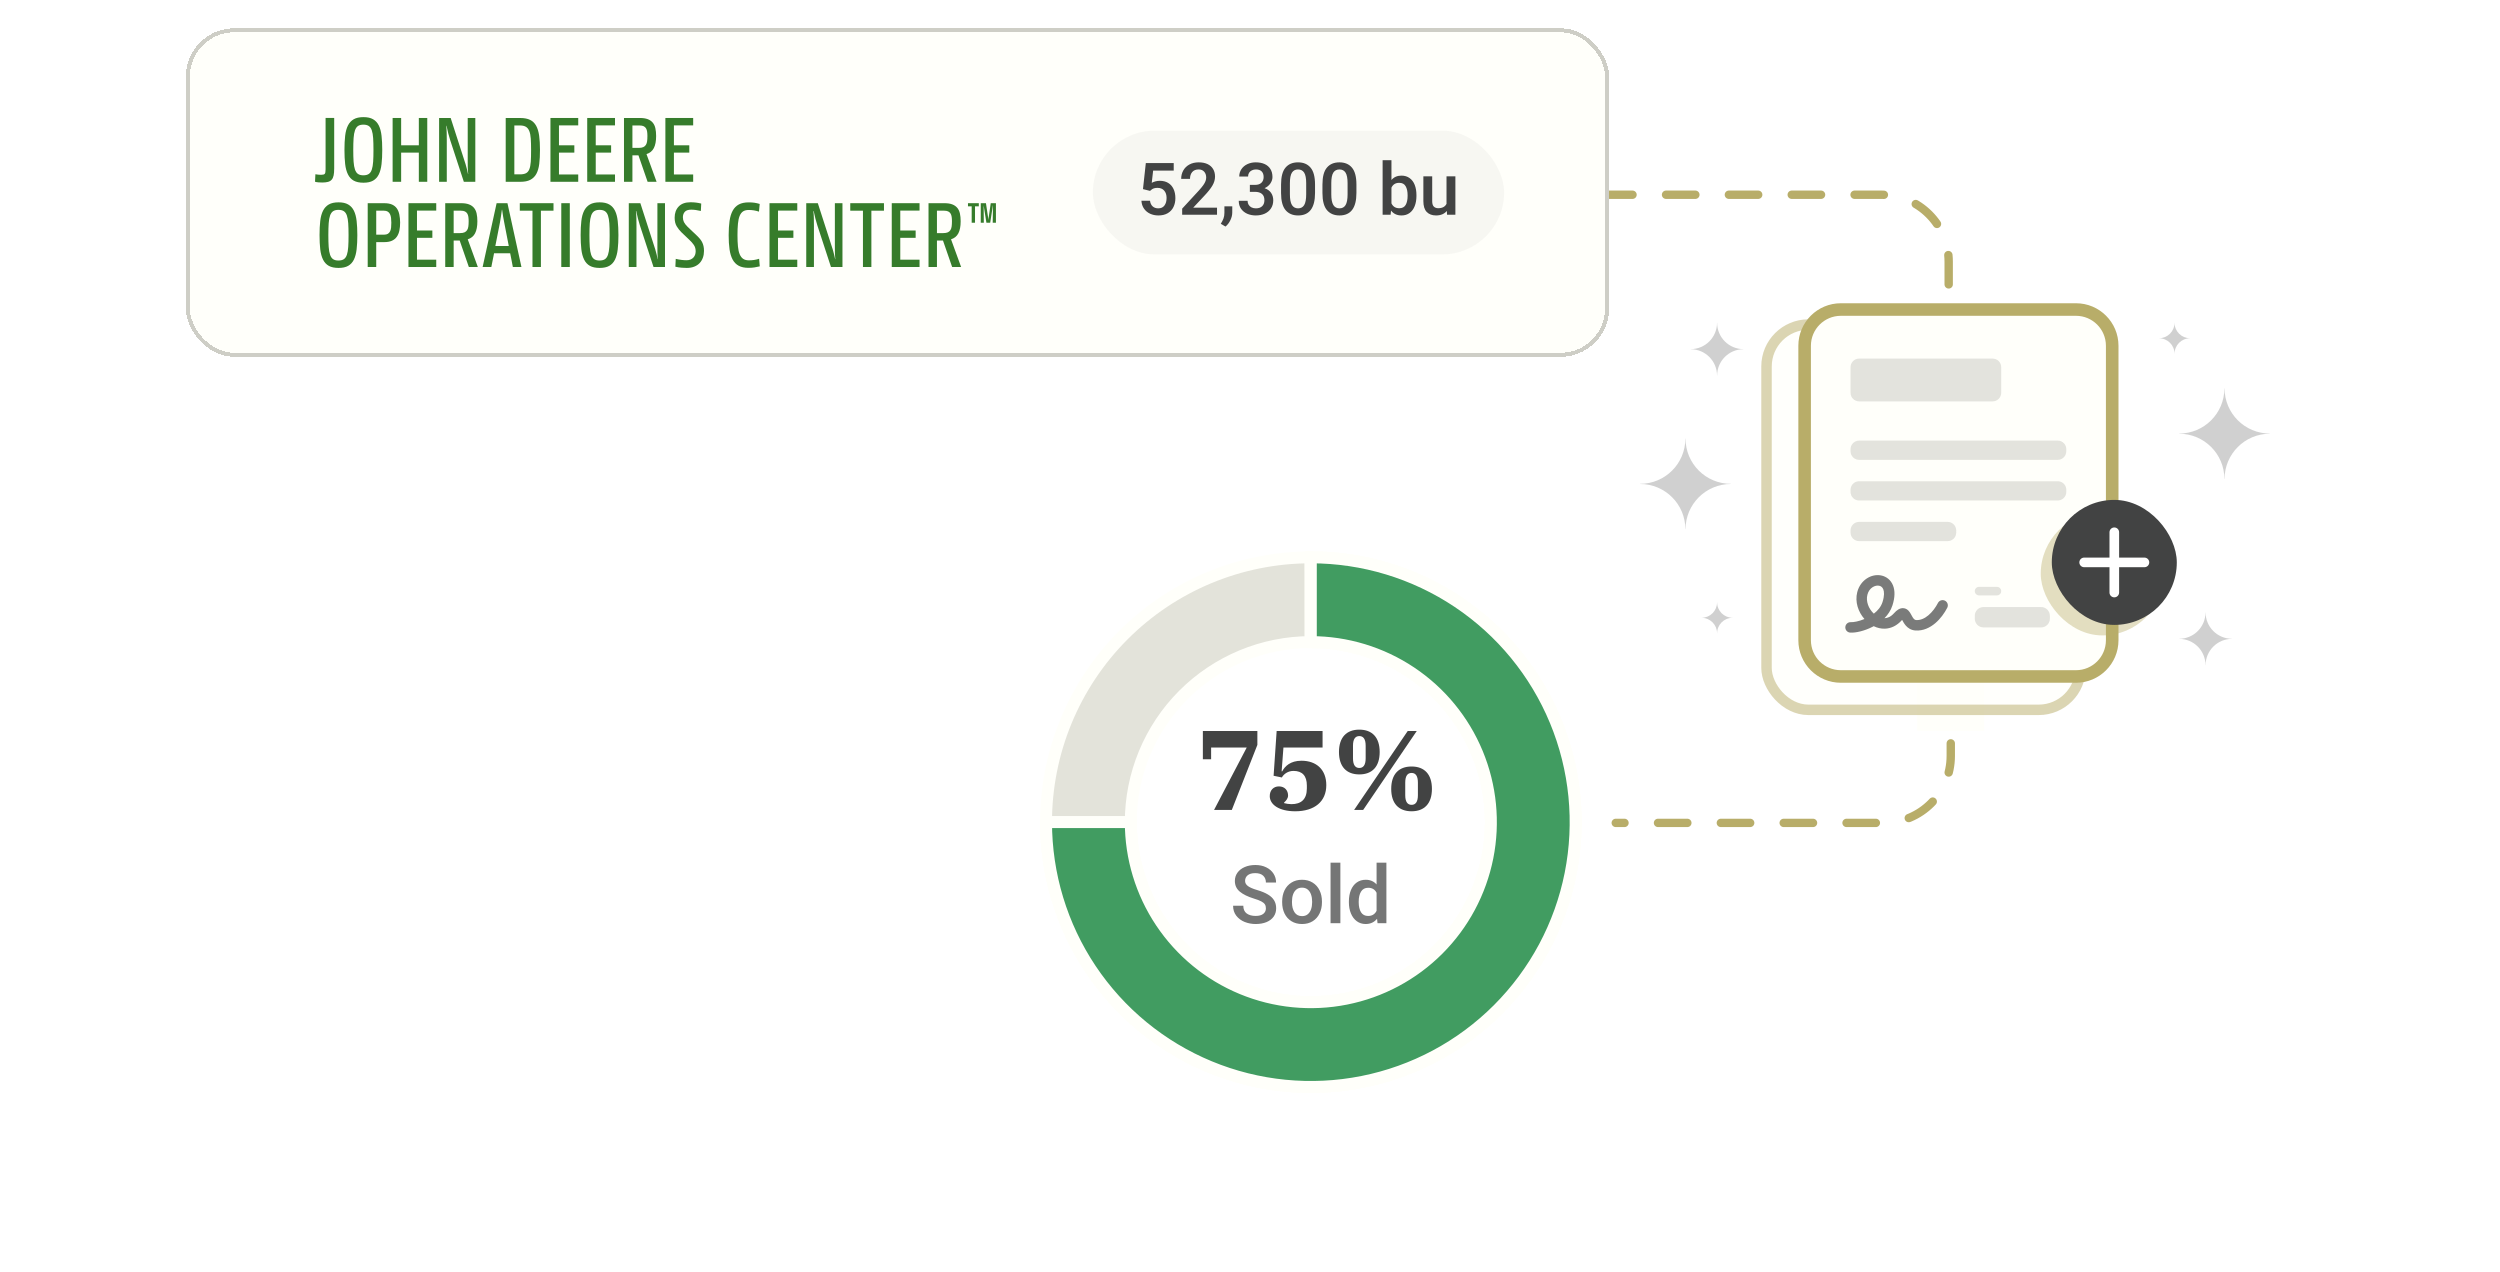 <svg width="619" height="315" viewBox="0 0 619 315" fill="none" xmlns="http://www.w3.org/2000/svg">
<path d="M324.564 138C341.949 138 358.621 144.904 370.916 157.194C383.211 169.485 390.121 186.155 390.128 203.539C390.134 220.923 383.236 237.599 370.951 249.898C358.665 262.197 341.997 269.114 324.613 269.127C307.229 269.14 290.551 262.248 278.247 249.967C265.943 237.685 259.02 221.02 259.001 203.636C258.981 186.252 265.867 169.572 278.144 157.263C290.421 144.955 307.083 138.026 324.467 138L324.498 158.98C312.677 158.998 301.347 163.709 292.998 172.079C284.65 180.449 279.968 191.792 279.981 203.613C279.994 215.434 284.702 226.766 293.068 235.118C301.435 243.469 312.776 248.155 324.597 248.147C336.419 248.138 347.753 243.435 356.107 235.071C364.461 226.707 369.152 215.368 369.148 203.547C369.143 191.726 364.444 180.39 356.084 172.032C347.723 163.675 336.386 158.98 324.564 158.98L324.564 138Z" fill="#E3E3DA" stroke="#FFFFFA" stroke-width="2.947"/>
<path d="M324.564 138C337.532 138 350.208 141.845 360.99 149.049C371.771 156.253 380.175 166.493 385.137 178.473C390.1 190.453 391.398 203.636 388.868 216.354C386.338 229.072 380.094 240.755 370.925 249.924C361.756 259.093 350.073 265.337 337.355 267.867C324.637 270.397 311.454 269.099 299.474 264.136C287.494 259.174 277.254 250.77 270.05 239.989C262.846 229.207 259.001 216.531 259.001 203.563L279.981 203.563C279.981 212.381 282.596 221.001 287.495 228.332C292.394 235.664 299.357 241.378 307.503 244.753C315.65 248.127 324.614 249.01 333.262 247.29C341.91 245.57 349.854 241.324 356.089 235.088C362.325 228.853 366.571 220.909 368.291 212.261C370.011 203.613 369.128 194.649 365.754 186.502C362.379 178.356 356.665 171.393 349.333 166.494C342.002 161.595 333.382 158.98 324.564 158.98L324.564 138Z" fill="#CCC17C" stroke="#FFFFFA" stroke-width="2.947"/>
<path d="M324.564 138C337.532 138 350.208 141.845 360.99 149.049C371.771 156.253 380.175 166.493 385.137 178.473C390.1 190.453 391.398 203.636 388.868 216.354C386.338 229.072 380.094 240.755 370.925 249.924C361.756 259.093 350.073 265.337 337.355 267.867C324.637 270.397 311.454 269.099 299.474 264.136C287.494 259.174 277.254 250.77 270.05 239.989C262.846 229.207 259.001 216.531 259.001 203.563L279.981 203.563C279.981 212.381 282.596 221.001 287.495 228.332C292.394 235.664 299.357 241.378 307.503 244.753C315.65 248.127 324.614 249.01 333.262 247.29C341.91 245.57 349.854 241.324 356.089 235.088C362.325 228.853 366.571 220.909 368.291 212.261C370.011 203.613 369.128 194.649 365.754 186.502C362.379 178.356 356.665 171.393 349.333 166.494C342.002 161.595 333.382 158.98 324.564 158.98L324.564 138Z" fill="#419C61" stroke="#FFFFFA" stroke-width="2.947"/>
<path d="M310.44 222.477C308.943 222.015 307.787 221.445 306.973 220.768C306.16 220.091 305.753 219.209 305.753 218.122C305.753 217.36 305.964 216.68 306.388 216.081C306.817 215.482 307.416 215.016 308.184 214.684C308.953 214.346 309.832 214.176 310.821 214.176C311.856 214.176 312.761 214.372 313.536 214.762C314.317 215.146 314.916 215.67 315.333 216.334C315.749 216.992 315.958 217.721 315.958 218.522H313.438C313.438 217.812 313.214 217.246 312.764 216.823C312.322 216.4 311.664 216.188 310.792 216.188C309.972 216.188 309.347 216.367 308.917 216.725C308.494 217.077 308.282 217.539 308.282 218.112C308.282 218.62 308.523 219.049 309.005 219.401C309.486 219.752 310.245 220.078 311.28 220.377C312.361 220.696 313.243 221.061 313.927 221.471C314.617 221.881 315.131 222.366 315.47 222.926C315.808 223.486 315.977 224.14 315.977 224.889C315.977 225.683 315.769 226.374 315.352 226.959C314.936 227.545 314.343 227.998 313.575 228.317C312.813 228.629 311.921 228.786 310.899 228.786C309.949 228.786 309.044 228.616 308.184 228.278C307.332 227.933 306.638 227.418 306.104 226.735C305.577 226.051 305.313 225.228 305.313 224.264H307.843C307.843 225.117 308.119 225.752 308.673 226.168C309.233 226.579 309.975 226.784 310.899 226.784C311.72 226.784 312.348 226.614 312.784 226.276C313.22 225.937 313.438 225.482 313.438 224.909C313.438 224.518 313.357 224.193 313.194 223.932C313.031 223.665 312.735 223.418 312.305 223.19C311.882 222.962 311.261 222.724 310.44 222.477ZM317.462 223.209C317.462 222.181 317.657 221.26 318.048 220.446C318.445 219.632 319.014 218.994 319.757 218.532C320.499 218.063 321.371 217.829 322.374 217.829C323.389 217.829 324.268 218.063 325.011 218.532C325.759 218.994 326.329 219.632 326.72 220.446C327.117 221.26 327.315 222.181 327.315 223.209V223.415C327.315 224.443 327.117 225.364 326.72 226.178C326.329 226.992 325.763 227.63 325.02 228.092C324.278 228.555 323.402 228.786 322.393 228.786C321.384 228.786 320.505 228.555 319.757 228.092C319.014 227.63 318.445 226.992 318.048 226.178C317.657 225.364 317.462 224.443 317.462 223.415V223.209ZM319.893 223.415C319.893 224.417 320.102 225.237 320.518 225.875C320.935 226.514 321.56 226.833 322.393 226.833C322.947 226.833 323.409 226.683 323.78 226.383C324.158 226.077 324.434 225.667 324.61 225.153C324.792 224.639 324.884 224.059 324.884 223.415V223.209C324.884 222.571 324.792 221.995 324.61 221.481C324.434 220.96 324.158 220.547 323.78 220.241C323.402 219.935 322.934 219.782 322.374 219.782C321.82 219.782 321.358 219.935 320.987 220.241C320.616 220.547 320.339 220.96 320.157 221.481C319.981 221.995 319.893 222.571 319.893 223.209V223.415ZM329.444 228.59V213.59H331.876V228.59H329.444ZM343.272 213.59V228.59H341.075L340.958 227.487C340.255 228.353 339.314 228.786 338.136 228.786C337.302 228.786 336.57 228.555 335.938 228.092C335.313 227.63 334.832 226.992 334.493 226.178C334.154 225.364 333.985 224.446 333.985 223.424V223.219C333.985 222.152 334.151 221.211 334.483 220.397C334.822 219.583 335.304 218.952 335.929 218.502C336.56 218.053 337.302 217.829 338.155 217.829C339.262 217.829 340.157 218.216 340.841 218.991V213.59H343.272ZM338.751 226.793C339.714 226.793 340.411 226.37 340.841 225.524V221.051C340.417 220.224 339.727 219.811 338.77 219.811C337.976 219.811 337.384 220.127 336.993 220.758C336.609 221.39 336.417 222.21 336.417 223.219V223.424C336.417 224.427 336.606 225.241 336.983 225.866C337.367 226.484 337.957 226.793 338.751 226.793Z" fill="#424343" fill-opacity="0.73"/>
<path d="M336.569 190.149C337.521 190.149 338.137 189.477 338.137 187.769V184.633C338.137 182.925 337.521 182.253 336.569 182.253C335.617 182.253 335.001 182.925 335.001 184.633V187.769C335.001 189.477 335.617 190.149 336.569 190.149ZM349.505 199.277C350.457 199.277 351.073 198.605 351.073 196.897V193.761C351.073 192.053 350.457 191.381 349.505 191.381C348.553 191.381 347.937 192.053 347.937 193.761V196.897C347.937 198.605 348.553 199.277 349.505 199.277ZM336.569 191.745C333.405 191.745 331.529 189.841 331.529 186.201C331.529 182.561 333.405 180.657 336.569 180.657C339.733 180.657 341.609 182.561 341.609 186.201C341.609 189.841 339.733 191.745 336.569 191.745ZM349.505 200.873C346.341 200.873 344.465 198.969 344.465 195.329C344.465 191.689 346.341 189.785 349.505 189.785C352.669 189.785 354.545 191.689 354.545 195.329C354.545 198.969 352.669 200.873 349.505 200.873ZM335.281 200.537L348.553 180.993H350.793L337.521 200.537H335.281Z" fill="#424343"/>
<path d="M300.601 200.537L308.693 185.081H299.873V187.993H297.829V180.993H311.325V184.437L304.997 200.537H300.601ZM320.692 200.873C316.66 200.873 314.392 199.193 314.392 197.121C314.392 195.665 315.316 194.713 316.66 194.713C318.116 194.713 318.928 195.721 318.928 196.981C318.928 197.625 318.48 198.241 317.948 198.689V198.857C318.424 198.997 319.124 199.109 319.768 199.109C322.148 199.109 323.576 197.933 323.576 195.217V194.489C323.576 192.109 322.456 190.877 320.272 190.877C318.928 190.877 317.864 191.633 317.388 192.501L315.344 192.081L316.1 180.993H327.468V185.081H317.78L317.332 190.989H317.472C318.116 189.757 319.46 188.357 322.232 188.357C325.984 188.357 328.392 190.597 328.392 194.405C328.392 198.437 325.508 200.873 320.692 200.873Z" fill="#424343"/>
<path d="M396.951 48.217H465.904C475.067 48.217 482.494 55.645 482.494 64.808V131.168" stroke="#B8AD69" stroke-width="2.074" stroke-linecap="round" stroke-linejoin="round" stroke-dasharray="7.26 8.3"/>
<g filter="url(#filter0_d_2275_4797)">
<rect x="46" y="7" width="352.421" height="81.339" rx="12" fill="#FFFFFA" shape-rendering="crispEdges"/>
<rect x="46.5" y="7.5" width="351.421" height="80.339" rx="11.5" stroke="#CECEC6" shape-rendering="crispEdges"/>
<path fill-rule="evenodd" clip-rule="evenodd" d="M94.47 40.632C94.59 39.622 94.645 38.453 94.645 37.123C94.645 35.793 94.585 34.623 94.47 33.614C94.356 32.605 94.131 31.756 93.796 31.078C93.461 30.394 92.984 29.881 92.374 29.527C91.764 29.174 90.985 29 89.989 29C88.994 29 88.191 29.174 87.581 29.527C86.971 29.881 86.494 30.399 86.15 31.078C85.806 31.761 85.577 32.605 85.462 33.614C85.343 34.623 85.288 35.793 85.288 37.123C85.288 38.453 85.348 39.622 85.462 40.632C85.577 41.641 85.811 42.489 86.15 43.177C86.49 43.865 86.971 44.388 87.581 44.727C88.191 45.067 89.012 45.241 89.989 45.241C90.966 45.241 91.764 45.076 92.374 44.727C92.984 44.379 93.461 43.865 93.796 43.177C94.131 42.489 94.351 41.641 94.47 40.632ZM87.549 40.035C87.494 39.242 87.467 38.269 87.467 37.123C87.467 35.976 87.494 35.004 87.549 34.21C87.604 33.412 87.719 32.766 87.893 32.27C88.067 31.775 88.32 31.413 88.65 31.192C88.98 30.972 89.421 30.862 89.971 30.862C90.521 30.862 90.966 30.972 91.301 31.192C91.636 31.413 91.888 31.775 92.058 32.27C92.228 32.77 92.338 33.417 92.393 34.21C92.443 35.004 92.471 35.976 92.471 37.123C92.471 38.269 92.448 39.242 92.393 40.035C92.338 40.829 92.228 41.48 92.058 41.985C91.888 42.489 91.636 42.856 91.301 43.076C90.966 43.296 90.526 43.406 89.971 43.406C89.416 43.406 88.98 43.301 88.65 43.076C88.32 42.851 88.067 42.489 87.893 41.985C87.719 41.48 87.604 40.829 87.549 40.035Z" fill="#367C2B"/>
<path d="M82.605 43.438C82.697 43.003 82.743 42.452 82.743 41.778L82.747 41.764V29.197H80.614V41.948C80.614 42.517 80.546 42.879 80.408 43.039C80.27 43.205 79.972 43.282 79.514 43.282C79.298 43.282 79.064 43.269 78.803 43.246C78.541 43.223 78.307 43.191 78.092 43.145L78 45.002C78.243 45.08 78.537 45.131 78.881 45.154C79.225 45.177 79.523 45.191 79.784 45.191C80.367 45.191 80.848 45.136 81.229 45.03C81.61 44.925 81.912 44.741 82.132 44.48C82.357 44.223 82.513 43.874 82.605 43.438Z" fill="#367C2B"/>
<path d="M103.703 45.012V37.788H99.323V45.012H97.213V29.211H99.323V35.976H103.703V29.211H105.79V45.012H103.703Z" fill="#367C2B"/>
<path d="M115.591 41.815C115.495 41.407 115.376 40.975 115.238 40.517L115.234 40.521L111.587 29.216H108.721V45.016H110.624V34.742C110.624 34.132 110.615 33.513 110.601 32.876C110.587 32.238 110.546 31.66 110.487 31.142H110.555C110.693 31.83 110.84 32.458 110.991 33.032C111.142 33.605 111.303 34.164 111.473 34.715L114.844 45.012H117.687V29.211H115.807V39.531C115.807 40.053 115.807 40.622 115.816 41.242C115.825 41.861 115.862 42.466 115.922 43.062H115.876C115.804 42.709 115.722 42.365 115.641 42.025L115.591 41.815Z" fill="#367C2B"/>
<path fill-rule="evenodd" clip-rule="evenodd" d="M133.699 37.104C133.699 38.433 133.639 39.592 133.516 40.586C133.392 41.581 133.153 42.402 132.796 43.053C132.438 43.705 131.942 44.191 131.314 44.521C130.686 44.851 129.869 45.016 128.86 45.016H125.214V29.216H128.814C129.81 29.216 130.622 29.372 131.259 29.688C131.892 30 132.392 30.481 132.75 31.133C133.107 31.784 133.36 32.605 133.493 33.6C133.63 34.594 133.699 35.763 133.699 37.104ZM131.498 37.098C131.498 36.012 131.47 35.09 131.42 34.325C131.365 33.559 131.245 32.935 131.053 32.454C130.86 31.972 130.585 31.619 130.218 31.399C129.851 31.179 129.36 31.064 128.75 31.064H127.351V43.172H128.75C129.36 43.172 129.851 43.081 130.218 42.897C130.585 42.714 130.865 42.388 131.053 41.925C131.241 41.462 131.365 40.833 131.42 40.053C131.475 39.274 131.498 38.289 131.498 37.098Z" fill="#367C2B"/>
<path d="M136.291 29.211V45.012H143.17V43.2H138.4V37.788H142.207V35.976H138.4V31.046H143.17V29.211H136.291Z" fill="#367C2B"/>
<path d="M145.395 45.012V29.211H152.275V31.046H147.505V35.976H151.312V37.788H147.505V43.2H152.275V45.012H145.395Z" fill="#367C2B"/>
<path fill-rule="evenodd" clip-rule="evenodd" d="M158.077 38.453L160.347 45.012H162.571L160.072 38.155C160.897 37.898 161.503 37.407 161.884 36.678C162.264 35.949 162.457 34.953 162.457 33.683C162.457 32.967 162.397 32.33 162.273 31.77C162.154 31.211 161.934 30.747 161.622 30.371C161.31 29.995 160.897 29.706 160.384 29.509C159.87 29.312 159.223 29.211 158.444 29.211H154.499V45.012H156.586V38.453H158.077ZM160.232 32.614C160.278 32.944 160.301 33.316 160.301 33.729L160.297 33.733C160.297 34.192 160.274 34.6 160.228 34.958C160.182 35.316 160.081 35.618 159.93 35.861C159.778 36.109 159.563 36.297 159.278 36.426C158.999 36.554 158.618 36.618 158.145 36.618H156.586V31.069H158.375C158.783 31.069 159.118 31.128 159.37 31.252C159.622 31.376 159.82 31.55 159.957 31.779C160.095 32.009 160.187 32.284 160.232 32.614Z" fill="#367C2B"/>
<path d="M164.75 45.012V29.211H171.63V31.046H166.86V35.976H170.667V37.788H166.86V43.2H171.63V45.012H164.75Z" fill="#367C2B"/>
<path fill-rule="evenodd" clip-rule="evenodd" d="M88.301 61.73C88.421 60.721 88.476 59.551 88.476 58.221C88.476 56.891 88.416 55.721 88.301 54.712C88.187 53.703 87.962 52.855 87.627 52.176C87.292 51.492 86.815 50.979 86.205 50.626C85.595 50.272 84.816 50.098 83.82 50.098C82.825 50.098 82.022 50.272 81.412 50.626C80.802 50.979 80.325 51.497 79.981 52.176C79.637 52.859 79.408 53.703 79.293 54.712C79.174 55.721 79.119 56.891 79.119 58.221C79.119 59.551 79.179 60.721 79.293 61.73C79.408 62.739 79.642 63.587 79.981 64.275C80.321 64.963 80.802 65.486 81.412 65.826C82.022 66.165 82.843 66.339 83.82 66.339C84.797 66.339 85.595 66.174 86.205 65.826C86.815 65.477 87.292 64.963 87.627 64.275C87.962 63.587 88.182 62.739 88.301 61.73ZM81.38 61.133C81.325 60.34 81.298 59.368 81.298 58.221C81.298 57.074 81.325 56.102 81.38 55.309C81.435 54.511 81.55 53.864 81.724 53.368C81.899 52.873 82.151 52.511 82.481 52.291C82.811 52.07 83.252 51.96 83.802 51.96C84.352 51.96 84.797 52.07 85.132 52.291C85.467 52.511 85.719 52.873 85.889 53.368C86.059 53.868 86.169 54.515 86.224 55.309C86.274 56.102 86.302 57.074 86.302 58.221C86.302 59.368 86.279 60.34 86.224 61.133C86.169 61.927 86.059 62.578 85.889 63.083C85.719 63.587 85.467 63.954 85.132 64.174C84.797 64.394 84.357 64.504 83.802 64.504C83.247 64.504 82.811 64.399 82.481 64.174C82.151 63.95 81.899 63.587 81.724 63.083C81.55 62.578 81.435 61.927 81.38 61.133Z" fill="#367C2B"/>
<path fill-rule="evenodd" clip-rule="evenodd" d="M99.071 55.102C99.071 55.836 99.011 56.496 98.887 57.088C98.763 57.68 98.557 58.184 98.254 58.615C97.956 59.042 97.557 59.372 97.053 59.602C96.548 59.831 95.929 59.946 95.195 59.946H93.154V66.114H91.044V50.314H95.172C95.92 50.314 96.543 50.419 97.043 50.635C97.539 50.85 97.938 51.162 98.236 51.575C98.534 51.988 98.745 52.492 98.869 53.089C98.993 53.685 99.061 54.359 99.075 55.107L99.071 55.102ZM96.892 55.125C96.892 54.699 96.869 54.304 96.823 53.942C96.777 53.584 96.69 53.272 96.562 53.015C96.433 52.754 96.25 52.547 96.011 52.396C95.773 52.245 95.466 52.167 95.08 52.167H93.154V58.106H95.08C95.479 58.106 95.796 58.033 96.034 57.891C96.273 57.744 96.456 57.542 96.585 57.281C96.713 57.019 96.8 56.707 96.837 56.34C96.874 55.974 96.892 55.57 96.892 55.125Z" fill="#367C2B"/>
<path d="M101.135 50.309V66.11H108.014V64.298H103.244V58.886H107.051V57.074H103.244V52.144H108.014V50.309H101.135Z" fill="#367C2B"/>
<path fill-rule="evenodd" clip-rule="evenodd" d="M116.087 66.11L113.816 59.551H112.326V66.11H110.239V50.309H114.183C114.963 50.309 115.61 50.41 116.123 50.607C116.637 50.804 117.05 51.093 117.362 51.469C117.674 51.846 117.894 52.309 118.013 52.868C118.137 53.428 118.197 54.066 118.197 54.781C118.197 56.051 118.004 57.047 117.623 57.776C117.243 58.505 116.637 58.996 115.812 59.253L118.311 66.11H116.087ZM116.041 54.827C116.041 54.414 116.018 54.042 115.972 53.712C115.926 53.382 115.835 53.107 115.697 52.878C115.559 52.648 115.362 52.474 115.11 52.35C114.858 52.226 114.523 52.167 114.115 52.167H112.326V57.716H113.885C114.358 57.716 114.738 57.652 115.018 57.524C115.302 57.395 115.518 57.207 115.669 56.96C115.821 56.717 115.922 56.414 115.968 56.056C116.013 55.698 116.036 55.29 116.036 54.831L116.041 54.827Z" fill="#367C2B"/>
<path fill-rule="evenodd" clip-rule="evenodd" d="M126.659 64.427C126.764 64.981 126.874 65.546 126.98 66.11H129.108L125.645 50.309H122.962L119.499 66.11H121.655C121.696 65.924 121.733 65.718 121.776 65.487L121.806 65.321C121.861 65.023 121.921 64.72 121.99 64.413C122.058 64.11 122.118 63.807 122.173 63.509C122.228 63.211 122.279 62.945 122.324 62.716H126.315L126.368 62.966C126.471 63.462 126.568 63.947 126.659 64.427ZM125.971 60.904H122.646L123.792 55.079C123.866 54.648 123.948 54.157 124.031 53.598C124.118 53.043 124.196 52.479 124.274 51.914H124.32C124.471 53.061 124.65 54.125 124.847 55.102L125.971 60.904Z" fill="#367C2B"/>
<path d="M133.928 52.167V66.11H131.842V52.167H128.7V50.309H137.047V52.167H133.928Z" fill="#367C2B"/>
<path d="M138.974 50.309V66.11H141.083V50.309H138.974Z" fill="#367C2B"/>
<path fill-rule="evenodd" clip-rule="evenodd" d="M153.123 58.221C153.123 59.551 153.068 60.721 152.949 61.73C152.83 62.739 152.61 63.587 152.275 64.275C151.94 64.963 151.463 65.477 150.853 65.826C150.243 66.174 149.445 66.339 148.468 66.339C147.491 66.339 146.67 66.165 146.06 65.826C145.45 65.486 144.968 64.963 144.629 64.275C144.289 63.587 144.056 62.739 143.941 61.73C143.826 60.721 143.767 59.551 143.767 58.221C143.767 56.891 143.822 55.721 143.941 54.712C144.056 53.703 144.285 52.859 144.629 52.176C144.973 51.497 145.45 50.979 146.06 50.626C146.67 50.272 147.473 50.098 148.468 50.098C149.463 50.098 150.243 50.272 150.853 50.626C151.463 50.979 151.94 51.492 152.275 52.176C152.61 52.855 152.834 53.703 152.949 54.712C153.064 55.721 153.123 56.891 153.123 58.221ZM145.945 58.221C145.945 59.368 145.973 60.34 146.028 61.133C146.083 61.927 146.197 62.578 146.372 63.083C146.546 63.587 146.798 63.95 147.129 64.174C147.459 64.399 147.895 64.504 148.45 64.504C149.004 64.504 149.445 64.394 149.78 64.174C150.114 63.954 150.367 63.587 150.536 63.083C150.706 62.578 150.816 61.927 150.871 61.133C150.926 60.34 150.949 59.368 150.949 58.221C150.949 57.074 150.922 56.102 150.871 55.309C150.816 54.515 150.706 53.868 150.536 53.368C150.367 52.873 150.114 52.511 149.78 52.291C149.445 52.07 149 51.96 148.45 51.96C147.899 51.96 147.459 52.07 147.129 52.291C146.798 52.511 146.546 52.873 146.372 53.368C146.197 53.864 146.083 54.511 146.028 55.309C145.973 56.102 145.945 57.074 145.945 58.221Z" fill="#367C2B"/>
<path d="M162.558 62.913C162.461 62.505 162.342 62.074 162.205 61.615L162.2 61.62L158.554 50.314H155.687V66.114H157.59V55.84C157.59 55.23 157.581 54.611 157.568 53.974C157.554 53.336 157.513 52.758 157.453 52.24H157.522C157.659 52.928 157.806 53.556 157.957 54.13C158.109 54.703 158.269 55.263 158.439 55.813L161.81 66.11H164.654V50.309H162.773V60.629C162.773 61.152 162.773 61.72 162.782 62.34C162.792 62.959 162.828 63.564 162.888 64.16H162.842C162.77 63.808 162.689 63.464 162.608 63.125L162.608 63.123L162.558 62.913Z" fill="#367C2B"/>
<path d="M172.249 62.257C172.249 61.629 172.102 61.101 171.813 60.675C171.524 60.248 171.158 59.826 170.713 59.413L168.74 57.533C168.296 57.106 167.901 56.606 167.557 56.042C167.213 55.478 167.043 54.767 167.043 53.91C167.043 52.763 167.374 51.837 168.039 51.135C168.704 50.433 169.681 50.08 170.965 50.08C171.437 50.08 171.891 50.107 172.318 50.158C172.744 50.213 173.18 50.291 173.625 50.401L173.533 52.236C173.088 52.13 172.662 52.047 172.249 51.992C171.836 51.937 171.469 51.914 171.148 51.914C170.401 51.914 169.869 52.093 169.552 52.451C169.24 52.809 169.084 53.258 169.084 53.795C169.084 54.24 169.172 54.634 169.346 54.987C169.52 55.341 169.809 55.712 170.208 56.111C170.515 56.418 170.896 56.785 171.355 57.212C171.513 57.359 171.669 57.505 171.824 57.651C172.118 57.928 172.405 58.203 172.685 58.473C172.754 58.542 172.821 58.611 172.888 58.681C172.912 58.707 172.937 58.733 172.961 58.759C173.089 58.896 173.211 59.035 173.327 59.175C173.524 59.413 173.698 59.67 173.841 59.955C173.987 60.239 174.102 60.556 174.185 60.909C174.267 61.262 174.309 61.665 174.309 62.124C174.309 62.734 174.217 63.298 174.033 63.807C173.85 64.321 173.584 64.761 173.231 65.138C172.877 65.513 172.437 65.807 171.901 66.018C171.364 66.234 170.745 66.339 170.043 66.339C169.736 66.339 169.323 66.321 168.805 66.284C168.286 66.247 167.759 66.165 167.222 66.041L167.314 64.092C167.832 64.216 168.323 64.303 168.782 64.358C169.24 64.413 169.644 64.436 169.997 64.436C170.396 64.436 170.736 64.371 171.015 64.243C171.3 64.115 171.529 63.945 171.717 63.739C171.901 63.532 172.034 63.298 172.121 63.037C172.203 62.775 172.245 62.519 172.245 62.257H172.249Z" fill="#367C2B"/>
<path d="M187.958 64.069C187.194 64.329 186.349 64.458 185.421 64.459C184.841 64.458 184.37 64.334 184.014 64.092C183.651 63.849 183.367 63.472 183.151 62.968C182.936 62.459 182.794 61.817 182.716 61.028C182.638 60.244 182.601 59.317 182.601 58.221C182.601 57.125 182.638 56.18 182.716 55.391C182.789 54.607 182.931 53.96 183.138 53.456C183.344 52.951 183.628 52.579 183.986 52.341C184.348 52.107 184.816 51.988 185.399 51.988C186.256 51.988 187.096 52.125 187.921 52.401L188.105 50.497C187.646 50.36 187.21 50.259 186.807 50.199C186.399 50.139 185.931 50.107 185.394 50.107C184.399 50.107 183.583 50.277 182.94 50.621C182.294 50.97 181.789 51.483 181.413 52.171C181.037 52.859 180.78 53.708 180.633 54.717C180.491 55.726 180.418 56.895 180.418 58.225C180.418 59.556 180.487 60.725 180.633 61.734C180.776 62.743 181.032 63.587 181.399 64.266C181.766 64.945 182.271 65.459 182.904 65.802C183.537 66.142 184.344 66.316 185.321 66.316C185.885 66.316 186.385 66.279 186.811 66.211C187.238 66.142 187.674 66.055 188.119 65.949L187.958 64.069Z" fill="#367C2B"/>
<path d="M190.527 66.11V50.309H197.406V52.144H192.636V57.074H196.443V58.886H192.636V64.298H197.406V66.11H190.527Z" fill="#367C2B"/>
<path d="M206.497 62.913C206.401 62.505 206.281 62.074 206.144 61.615L206.139 61.62L202.493 50.314H199.626V66.114H201.53V55.84C201.53 55.23 201.521 54.611 201.507 53.974C201.493 53.336 201.452 52.758 201.392 52.24H201.461C201.599 52.928 201.745 53.556 201.897 54.13C202.048 54.703 202.209 55.263 202.378 55.813L205.749 66.11H208.593V50.309H206.713V60.629C206.713 60.888 206.713 61.159 206.714 61.442C206.715 61.729 206.717 62.028 206.722 62.34C206.731 62.959 206.768 63.564 206.827 64.16H206.781C206.694 63.734 206.593 63.321 206.497 62.913Z" fill="#367C2B"/>
<path d="M215.753 52.167V66.11H213.666V52.167H210.524V50.309H218.871V52.167H215.753Z" fill="#367C2B"/>
<path d="M220.798 50.309V66.11H227.678V64.298H222.908V58.886H226.714V57.074H222.908V52.144H227.678V50.309H220.798Z" fill="#367C2B"/>
<path fill-rule="evenodd" clip-rule="evenodd" d="M235.75 66.11L233.48 59.551H231.989V66.11H229.902V50.309H233.847C234.626 50.309 235.273 50.41 235.787 50.607C236.3 50.804 236.713 51.093 237.025 51.469C237.337 51.846 237.557 52.309 237.676 52.868C237.8 53.428 237.86 54.066 237.86 54.781C237.86 56.051 237.667 57.047 237.286 57.776C236.906 58.505 236.3 58.996 235.475 59.253L237.974 66.11H235.75ZM235.704 54.827C235.704 54.414 235.681 54.042 235.635 53.712C235.589 53.382 235.498 53.107 235.36 52.878C235.223 52.648 235.025 52.474 234.773 52.35C234.521 52.226 234.186 52.167 233.778 52.167H231.989V57.716H233.548C234.021 57.716 234.402 57.652 234.681 57.524C234.966 57.395 235.181 57.207 235.333 56.96C235.484 56.717 235.585 56.414 235.631 56.056C235.677 55.698 235.7 55.29 235.7 54.831L235.704 54.827Z" fill="#367C2B"/>
<path d="M241.414 55.148V51.089H242.355V50.309H239.671V51.089H240.589V55.148H241.414Z" fill="#367C2B"/>
<path d="M245.795 55.143C245.795 55.145 245.795 55.146 245.795 55.148L245.79 55.143H245.795Z" fill="#367C2B"/>
<path d="M245.863 50.837C245.818 52.335 245.795 53.769 245.795 55.143H246.593V50.304H245.308L244.85 53.492C244.822 53.662 244.795 53.827 244.772 53.987C244.753 54.148 244.73 54.313 244.717 54.483C244.703 54.313 244.685 54.148 244.671 53.978C244.661 53.86 244.647 53.746 244.629 53.637C244.621 53.59 244.612 53.543 244.602 53.497L244.12 50.309H242.836V55.148H243.593C243.593 54.414 243.584 53.694 243.57 52.992C243.556 52.291 243.547 51.57 243.547 50.837L244.235 55.148H245.175L245.84 50.837H245.863Z" fill="#367C2B"/>
<rect x="270.593" y="32.351" width="101.828" height="30.638" rx="15.319" fill="#424343" fill-opacity="0.04"/>
<path d="M283.704 40.373H290.612V42.245H285.515L285.172 45.268C285.418 45.133 285.711 45.016 286.051 44.917C286.396 44.817 286.769 44.767 287.167 44.767C287.97 44.767 288.658 44.94 289.232 45.286C289.812 45.632 290.255 46.13 290.56 46.78C290.87 47.425 291.025 48.189 291.025 49.074C291.025 49.883 290.867 50.609 290.551 51.254C290.24 51.898 289.769 52.408 289.136 52.783C288.503 53.158 287.727 53.346 286.807 53.346C286.074 53.346 285.397 53.205 284.776 52.924C284.155 52.636 283.651 52.221 283.265 51.675C282.878 51.125 282.661 50.466 282.614 49.698H284.741C284.817 50.301 285.034 50.767 285.392 51.096C285.749 51.424 286.218 51.588 286.798 51.588C287.466 51.588 287.973 51.353 288.318 50.885C288.67 50.416 288.846 49.789 288.846 49.004C288.846 48.254 288.649 47.653 288.257 47.202C287.87 46.745 287.316 46.516 286.596 46.516C286.285 46.516 286.019 46.549 285.796 46.613C285.579 46.672 285.395 46.754 285.242 46.859C285.096 46.959 284.932 47.093 284.75 47.263L283.001 46.824L283.704 40.373ZM292.704 53.17V51.658L296.87 47.14C297.327 46.631 297.685 46.194 297.942 45.831C298.2 45.462 298.382 45.131 298.487 44.838C298.599 44.545 298.654 44.252 298.654 43.959C298.654 43.361 298.487 42.878 298.153 42.508C297.825 42.139 297.368 41.955 296.782 41.955C296.091 41.955 295.561 42.169 295.191 42.596C294.828 43.018 294.646 43.581 294.646 44.284H292.458C292.458 43.528 292.631 42.84 292.977 42.218C293.322 41.597 293.823 41.105 294.479 40.742C295.136 40.379 295.912 40.197 296.809 40.197C297.658 40.197 298.385 40.341 298.988 40.628C299.592 40.915 300.052 41.325 300.368 41.858C300.685 42.386 300.843 43.01 300.843 43.73C300.843 44.48 300.62 45.23 300.175 45.98C299.729 46.724 299.079 47.545 298.224 48.441L295.446 51.412H301.335V53.17H292.704ZM305.105 52.633C305.105 53.243 304.953 53.867 304.648 54.506C304.344 55.15 303.939 55.68 303.436 56.096L302.267 55.42C302.56 54.939 302.782 54.497 302.935 54.093C303.087 53.688 303.163 53.228 303.163 52.713V51.087H305.114L305.105 52.633ZM313.104 46.596C313.836 46.847 314.378 47.237 314.729 47.764C315.081 48.292 315.257 48.898 315.257 49.584C315.257 50.363 315.069 51.037 314.694 51.605C314.319 52.174 313.804 52.607 313.147 52.906C312.491 53.199 311.75 53.346 310.924 53.346C310.168 53.346 309.468 53.208 308.823 52.932C308.185 52.651 307.672 52.238 307.285 51.693C306.904 51.148 306.714 50.492 306.714 49.724H308.902C308.902 50.088 308.987 50.413 309.157 50.7C309.327 50.981 309.567 51.201 309.878 51.359C310.188 51.511 310.549 51.588 310.959 51.588C311.621 51.588 312.137 51.412 312.506 51.06C312.881 50.709 313.068 50.214 313.068 49.575C313.068 48.872 312.863 48.35 312.453 48.011C312.049 47.671 311.478 47.501 310.739 47.501H309.465V46.297V45.778H310.739C311.437 45.778 311.967 45.602 312.33 45.251C312.693 44.899 312.875 44.428 312.875 43.836C312.875 43.238 312.714 42.775 312.392 42.447C312.069 42.119 311.592 41.955 310.959 41.955C310.59 41.955 310.259 42.028 309.966 42.175C309.673 42.315 309.441 42.517 309.271 42.781C309.107 43.045 309.025 43.352 309.025 43.704H306.837C306.837 43.036 307.013 42.435 307.364 41.902C307.716 41.369 308.202 40.953 308.823 40.654C309.45 40.349 310.15 40.197 310.924 40.197C311.756 40.197 312.482 40.335 313.104 40.61C313.725 40.886 314.205 41.296 314.545 41.841C314.891 42.386 315.063 43.05 315.063 43.836C315.063 44.375 314.894 44.899 314.554 45.409C314.214 45.919 313.73 46.314 313.104 46.596ZM325.602 47.791C325.602 51.494 324.204 53.346 321.409 53.346C320.079 53.346 319.042 52.903 318.298 52.018C317.56 51.133 317.19 49.724 317.19 47.791V45.699C317.19 43.771 317.557 42.374 318.289 41.507C319.021 40.633 320.056 40.197 321.392 40.197C322.728 40.197 323.762 40.633 324.494 41.507C325.232 42.374 325.602 43.771 325.602 45.699V47.791ZM323.413 45.374C323.413 44.143 323.246 43.267 322.912 42.746C322.578 42.218 322.071 41.955 321.392 41.955C320.724 41.955 320.22 42.218 319.88 42.746C319.546 43.267 319.379 44.143 319.379 45.374V48.098C319.379 49.329 319.549 50.219 319.889 50.77C320.234 51.315 320.741 51.588 321.409 51.588C322.083 51.588 322.584 51.318 322.912 50.779C323.246 50.234 323.413 49.341 323.413 48.098V45.374ZM335.85 47.791C335.85 51.494 334.452 53.346 331.657 53.346C330.327 53.346 329.29 52.903 328.546 52.018C327.808 51.133 327.438 49.724 327.438 47.791V45.699C327.438 43.771 327.805 42.374 328.537 41.507C329.27 40.633 330.304 40.197 331.64 40.197C332.976 40.197 334.01 40.633 334.742 41.507C335.48 42.374 335.85 43.771 335.85 45.699V47.791ZM333.661 45.374C333.661 44.143 333.494 43.267 333.16 42.746C332.826 42.218 332.319 41.955 331.64 41.955C330.972 41.955 330.468 42.218 330.128 42.746C329.794 43.267 329.627 44.143 329.627 45.374V48.098C329.627 49.329 329.797 50.219 330.137 50.77C330.482 51.315 330.989 51.588 331.657 51.588C332.331 51.588 332.832 51.318 333.16 50.779C333.494 50.234 333.661 49.341 333.661 48.098V45.374ZM346.994 43.484C347.791 43.484 348.468 43.689 349.024 44.099C349.587 44.504 350.009 45.069 350.29 45.796C350.571 46.522 350.712 47.366 350.712 48.327V48.511C350.712 49.461 350.568 50.299 350.281 51.025C350 51.752 349.581 52.32 349.024 52.73C348.468 53.14 347.797 53.346 347.012 53.346C345.91 53.346 345.046 52.944 344.419 52.141L344.313 53.17H342.336V39.67H344.524V44.565C345.134 43.844 345.957 43.484 346.994 43.484ZM348.523 48.327C348.523 47.407 348.362 46.669 348.04 46.112C347.724 45.55 347.19 45.268 346.44 45.268C345.532 45.268 344.894 45.667 344.524 46.464V50.348C344.899 51.157 345.544 51.561 346.458 51.561C347.19 51.561 347.718 51.289 348.04 50.744C348.362 50.193 348.523 49.449 348.523 48.511V48.327ZM360.354 43.66V53.17H358.288L358.235 52.229C357.614 52.973 356.727 53.346 355.572 53.346C354.588 53.346 353.817 53.058 353.261 52.484C352.704 51.91 352.426 51.016 352.426 49.803V43.66H354.614V49.821C354.614 50.442 354.749 50.888 355.019 51.157C355.294 51.421 355.654 51.553 356.1 51.553C357.113 51.553 357.799 51.192 358.156 50.471V43.66H360.354Z" fill="#424343"/>
</g>
<path d="M483.011 168.496L483.011 187.16C483.011 196.322 475.583 203.75 466.421 203.75L400.06 203.75" stroke="#B8AD69" stroke-width="2.074" stroke-linecap="round" stroke-linejoin="round" stroke-dasharray="7.26 8.3"/>
<rect x="474.716" y="164.348" width="16.59" height="16.59" fill="#FFFFFA"/>
<rect opacity="0.5" x="437.39" y="80.361" width="77.766" height="95.394" rx="10.369" fill="#FFFFFA" stroke="#B8AD69" stroke-width="2.592"/>
<rect x="445.685" y="75.176" width="77.766" height="91.246" rx="10.369" fill="#FFFFFA"/>
<path d="M448.382 85.61C448.382 81.514 451.702 78.194 455.797 78.194H514.011C518.106 78.194 521.426 81.514 521.426 85.61V158.527C521.426 162.622 518.106 165.942 514.01 165.942H455.797C451.702 165.942 448.382 162.622 448.382 158.527V85.61Z" fill="#FFFFFA"/>
<path fill-rule="evenodd" clip-rule="evenodd" d="M455.797 75.084H514.011C519.824 75.084 524.537 79.796 524.537 85.609V158.526C524.537 164.34 519.824 169.052 514.011 169.052H455.797C449.984 169.052 445.271 164.34 445.271 158.526V85.609C445.271 79.796 449.984 75.084 455.797 75.084ZM455.797 78.194C451.702 78.194 448.382 81.514 448.382 85.609V158.526C448.382 162.622 451.702 165.942 455.797 165.942H514.011C518.106 165.942 521.426 162.622 521.426 158.526V85.609C521.426 81.514 518.106 78.194 514.011 78.194H455.797Z" fill="#B8AD69"/>
<g opacity="0.8">
<path opacity="0.7" d="M458.194 90.906C458.194 89.736 459.143 88.787 460.313 88.787H493.379C494.549 88.787 495.497 89.736 495.497 90.906V97.262C495.497 98.432 494.549 99.381 493.379 99.381H460.313C459.143 99.381 458.194 98.432 458.194 97.262V90.906Z" fill="#CECEC6"/>
<path opacity="0.7" d="M458.194 111.21C458.194 110.04 459.143 109.091 460.313 109.091H509.496C510.666 109.091 511.615 110.04 511.615 111.21V111.739C511.615 112.909 510.666 113.858 509.496 113.858H460.313C459.143 113.858 458.194 112.909 458.194 111.739V111.21Z" fill="#CECEC6"/>
<path opacity="0.7" d="M458.194 121.273C458.194 120.103 459.143 119.155 460.313 119.155H509.496C510.666 119.155 511.615 120.103 511.615 121.273V121.803C511.615 122.973 510.666 123.921 509.496 123.921H460.313C459.143 123.921 458.194 122.973 458.194 121.803V121.273Z" fill="#CECEC6"/>
<path opacity="0.7" d="M458.194 131.337C458.194 130.167 459.143 129.218 460.313 129.218H482.241C483.411 129.218 484.359 130.167 484.359 131.337V131.866C484.359 133.036 483.411 133.985 482.241 133.985H460.313C459.143 133.985 458.194 133.036 458.194 131.866V131.337Z" fill="#CECEC6"/>
</g>
<path opacity="0.7" fill-rule="evenodd" clip-rule="evenodd" d="M468.703 144.937C469.235 146.258 469.199 147.934 468.573 149.881C468.167 151.144 467.453 152.2 466.593 153.071C466.604 153.071 466.616 153.071 466.628 153.07C467.35 153.043 468.16 152.727 468.957 151.836C469.294 151.459 469.644 151.132 470.018 150.908C470.404 150.676 470.908 150.5 471.476 150.608C472.03 150.712 472.403 151.041 472.628 151.299C472.848 151.551 473.017 151.841 473.138 152.059C473.201 152.17 473.257 152.273 473.309 152.369C473.497 152.714 473.633 152.964 473.825 153.187C474.015 153.407 474.183 153.505 474.441 153.522C475.482 153.592 476.514 153.154 477.488 152.33C478.463 151.506 479.281 150.372 479.836 149.295C480.163 148.658 480.945 148.408 481.581 148.735C482.218 149.063 482.468 149.844 482.14 150.481C481.469 151.786 480.455 153.216 479.162 154.31C477.869 155.404 476.197 156.238 474.268 156.109C473.158 156.034 472.387 155.489 471.861 154.879C471.468 154.422 471.168 153.864 470.975 153.505C470.971 153.498 470.967 153.491 470.963 153.483C470.939 153.509 470.915 153.535 470.889 153.564C469.675 154.922 468.224 155.604 466.726 155.661C465.735 155.698 464.786 155.46 463.931 155.041C463.838 155.092 463.745 155.142 463.652 155.19C461.66 156.217 459.479 156.716 458.119 156.636C457.404 156.594 456.859 155.981 456.901 155.267C456.942 154.552 457.556 154.007 458.27 154.048C458.915 154.086 460.226 153.862 461.641 153.269C460.111 151.534 459.23 149.042 459.857 146.603C460.629 143.604 463.384 141.988 465.803 142.488C467.055 142.747 468.153 143.574 468.703 144.937ZM463.961 151.943C462.665 150.747 461.949 148.877 462.368 147.249C462.823 145.481 464.321 144.829 465.278 145.027C465.715 145.117 466.086 145.38 466.299 145.907C466.528 146.475 466.62 147.487 466.105 149.087C465.743 150.216 464.962 151.172 463.961 151.943ZM470.671 152.999C470.671 152.999 470.672 153 470.673 153.001C470.672 153 470.671 152.999 470.671 152.999Z" fill="#424343"/>
<g opacity="0.8">
<path opacity="0.7" d="M488.956 146.363C488.956 145.778 489.43 145.304 490.015 145.304H494.438C495.023 145.304 495.497 145.778 495.497 146.363C495.497 146.948 495.023 147.422 494.438 147.422H490.015C489.43 147.422 488.956 146.948 488.956 146.363Z" fill="#CECEC6"/>
<path opacity="0.7" d="M488.956 152.466C488.956 151.273 489.924 150.305 491.118 150.305H505.387C506.581 150.305 507.548 151.273 507.548 152.466V153.187C507.548 154.381 506.581 155.349 505.387 155.349H491.118C489.924 155.349 488.956 154.381 488.956 153.187V152.466Z" fill="#CECEC6"/>
</g>
<g opacity="0.4">
<rect x="505.287" y="126.813" width="30.516" height="30.516" rx="15.258" fill="#B8AD69"/>
</g>
<rect x="508.024" y="123.775" width="30.951" height="30.951" rx="15.476" fill="#424343"/>
<path fill-rule="evenodd" clip-rule="evenodd" d="M523.501 130.597C524.16 130.597 524.693 131.131 524.693 131.79V146.712C524.693 147.371 524.16 147.905 523.501 147.905C522.842 147.905 522.309 147.371 522.309 146.712V131.79C522.309 131.131 522.842 130.597 523.501 130.597Z" fill="white"/>
<path fill-rule="evenodd" clip-rule="evenodd" d="M514.847 139.251C514.847 138.592 515.381 138.059 516.039 138.059H530.962C531.62 138.059 532.154 138.592 532.154 139.251C532.154 139.91 531.62 140.443 530.962 140.443H516.039C515.381 140.443 514.847 139.91 514.847 139.251Z" fill="white"/>
<g opacity="0.25">
<path d="M550.762 96.151C550.758 102.335 545.746 107.346 539.563 107.351V107.39C545.746 107.395 550.758 112.406 550.762 118.589H550.802C550.806 112.406 555.818 107.395 562.001 107.39L562.001 107.351C555.818 107.346 550.806 102.335 550.802 96.151L550.762 96.151Z" fill="#424343"/>
<path d="M417.298 108.598C417.294 114.782 412.282 119.793 406.099 119.797V119.837C412.282 119.841 417.294 124.853 417.298 131.036H417.338C417.342 124.853 422.354 119.841 428.537 119.837L428.537 119.797C422.354 119.793 417.342 114.782 417.338 108.598L417.298 108.598Z" fill="#424343"/>
<path d="M425.137 79.924C425.134 83.524 422.217 86.442 418.617 86.444V86.467C422.217 86.47 425.134 89.387 425.137 92.987H425.16C425.162 89.387 428.08 86.47 431.68 86.467L431.68 86.444C428.08 86.442 425.162 83.524 425.16 79.924L425.137 79.924Z" fill="#424343"/>
<path d="M546.082 151.64C546.08 155.24 543.162 158.157 539.562 158.16V158.183C543.162 158.185 546.08 161.103 546.082 164.703H546.105C546.108 161.103 549.025 158.185 552.625 158.183L552.625 158.16C549.025 158.157 546.108 155.24 546.105 151.64L546.082 151.64Z" fill="#424343"/>
<path d="M425.143 149.139C425.142 151.248 423.432 152.958 421.323 152.959V152.972C423.432 152.974 425.142 154.683 425.143 156.792H425.157C425.158 154.683 426.868 152.974 428.977 152.972L428.977 152.959C426.868 152.958 425.158 151.248 425.157 149.139L425.143 149.139Z" fill="#424343"/>
<path d="M538.409 79.924C538.407 82.033 536.698 83.743 534.589 83.744V83.758C536.698 83.759 538.407 85.469 538.409 87.578H538.422C538.424 85.469 540.133 83.759 542.242 83.758L542.242 83.744C540.133 83.743 538.424 82.033 538.422 79.924L538.409 79.924Z" fill="#424343"/>
</g>
<defs>
<filter id="filter0_d_2275_4797" x="40.49" y="1.49" width="363.44" height="92.358" filterUnits="userSpaceOnUse" color-interpolation-filters="sRGB">
<feFlood flood-opacity="0" result="BackgroundImageFix"/>
<feColorMatrix in="SourceAlpha" type="matrix" values="0 0 0 0 0 0 0 0 0 0 0 0 0 0 0 0 0 0 127 0" result="hardAlpha"/>
<feMorphology radius="1.102" operator="erode" in="SourceAlpha" result="effect1_dropShadow_2275_4797"/>
<feOffset/>
<feGaussianBlur stdDeviation="3.306"/>
<feComposite in2="hardAlpha" operator="out"/>
<feColorMatrix type="matrix" values="0 0 0 0 0 0 0 0 0 0 0 0 0 0 0 0 0 0 0.08 0"/>
<feBlend mode="normal" in2="BackgroundImageFix" result="effect1_dropShadow_2275_4797"/>
<feBlend mode="normal" in="SourceGraphic" in2="effect1_dropShadow_2275_4797" result="shape"/>
</filter>
</defs>
</svg>

